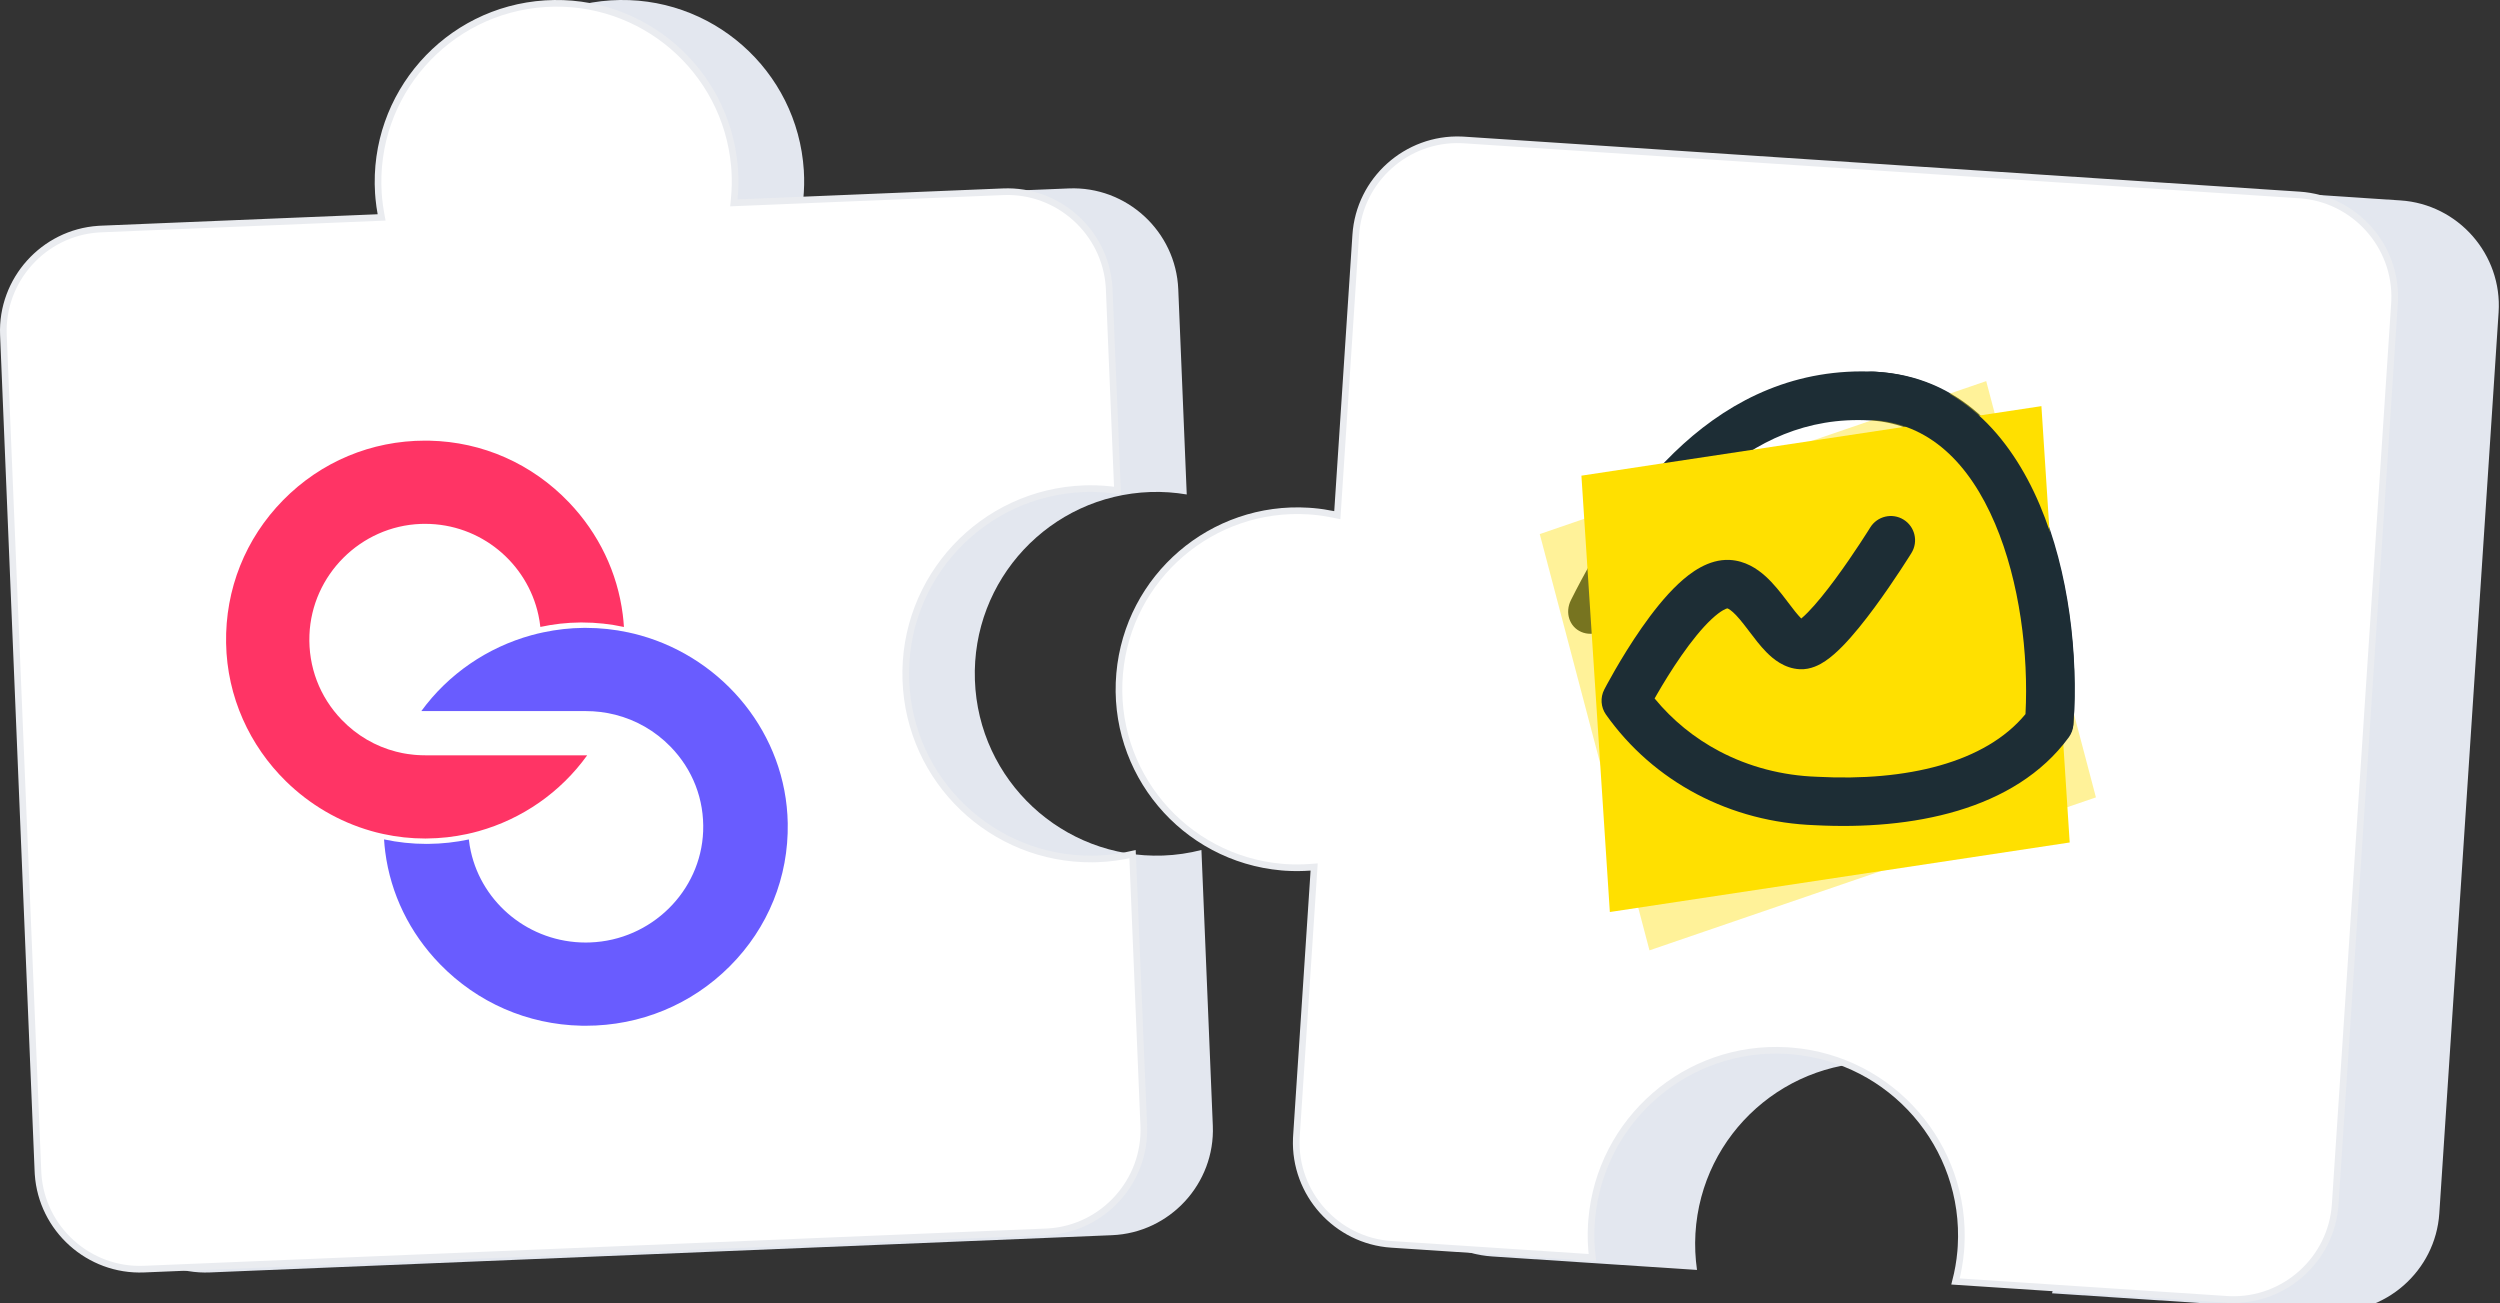 <svg width="376" height="196" viewBox="0 0 376 196" fill="none" xmlns="http://www.w3.org/2000/svg">
<rect x="0" y="0" width="376" height="196" fill="#333333" stroke="none"/>
<g clip-path="url(#clip0_955_2975)">
<path d="M146.625 102.279C146.104 87.18 157.922 74.52 173.02 73.999C174.887 73.934 176.713 74.07 178.486 74.368L177.211 43.496C176.853 34.801 169.444 27.98 160.749 28.339L120.812 29.989C120.95 28.555 120.99 27.097 120.895 25.614C119.934 10.537 106.932 -0.905 91.856 0.056C76.779 1.018 65.337 14.02 66.298 29.096C66.365 30.159 66.5 31.2 66.686 32.224L25.057 33.943C16.362 34.301 9.542 41.709 9.9 50.405L15.095 176.219C15.454 184.913 22.861 191.734 31.557 191.375L167.251 185.773C175.945 185.414 182.766 178.007 182.408 169.311L180.695 127.84C178.834 128.312 176.901 128.608 174.905 128.676C159.808 129.194 147.146 117.378 146.625 102.279Z" fill="#E3E7EF"/>
<path d="M82.001 0.556C96.57 -0.373 109.166 10.497 110.456 24.954L110.51 25.645C110.603 27.099 110.564 28.53 110.428 29.94L110.372 30.512L110.946 30.488L150.883 28.839C159.17 28.497 166.253 34.893 166.804 43.123L166.825 43.517L168.074 73.78C166.688 73.578 165.271 73.473 163.827 73.484L163.115 73.499C147.742 74.03 135.708 86.921 136.238 102.296C136.76 117.43 149.262 129.326 164.316 129.191L165.035 129.176C166.857 129.113 168.625 128.863 170.333 128.468L172.021 169.332C172.363 177.62 165.967 184.701 157.737 185.252L157.344 185.273L21.65 190.876C13.362 191.218 6.28 184.822 5.729 176.592L5.708 176.198L0.513 50.384C0.171 42.096 6.568 35.014 14.798 34.464L15.19 34.442L56.819 32.723L57.394 32.699L57.291 32.134C57.154 31.379 57.045 30.616 56.972 29.842L56.91 29.064C55.967 14.264 67.2 1.499 82.001 0.556Z" fill="white" stroke="#EAECF0"/>
<path d="M283.911 159.827C268.83 158.936 255.883 170.441 254.994 185.522C254.885 187.387 254.976 189.215 255.229 190.997L224.396 188.968C215.712 188.395 209.076 180.824 209.647 172.14L212.272 132.254C210.836 132.357 209.377 132.361 207.896 132.231C192.847 130.9 181.727 117.623 183.057 102.574C184.388 87.526 197.665 76.405 212.712 77.735C213.773 77.829 214.812 77.989 215.83 78.198L218.565 36.623C219.136 27.939 226.709 21.303 235.393 21.874L361.042 30.144C369.726 30.716 376.363 38.287 375.791 46.971L366.872 182.488C366.3 191.172 358.729 197.81 350.045 197.237L308.628 194.512C309.145 192.663 309.488 190.738 309.605 188.745C310.496 173.663 298.991 160.717 283.911 159.827Z" fill="#E3E7EF"/>
<path d="M203.904 35.338C204.448 27.061 211.564 20.703 219.807 21.034L220.2 21.055L345.849 29.324C354.126 29.87 360.484 36.984 360.152 45.227L360.132 45.62L351.213 181.137C350.667 189.414 343.554 195.773 335.312 195.441L334.918 195.42L294.107 192.733C294.483 191.273 294.753 189.766 294.889 188.215L294.944 187.456C295.836 172.339 284.499 159.328 269.497 158.061L268.78 158.009C253.663 157.117 240.653 168.454 239.387 183.457L239.335 184.175C239.236 185.862 239.299 187.52 239.494 189.14L209.269 187.15C200.992 186.605 194.634 179.491 194.965 171.248L194.985 170.854L197.611 130.969L197.648 130.396L197.076 130.438C195.84 130.526 194.589 130.54 193.323 130.456L192.779 130.414C178.006 129.108 167.089 116.073 168.396 101.3C169.681 86.757 182.332 75.951 196.817 76.863L197.508 76.915H197.509C198.548 77.007 199.567 77.163 200.568 77.369L201.131 77.485L201.168 76.913L203.904 35.338Z" fill="white" stroke="#EAECF0"/>
<path fill-rule="evenodd" clip-rule="evenodd" d="M281.145 63.223C262.424 62.233 250.43 77.707 242.757 93.062C241.824 94.929 239.614 95.816 237.822 95.042C236.03 94.269 235.333 92.129 236.266 90.262C244.049 74.688 258.274 54.653 282.164 55.915C294.654 56.576 302.431 65.381 306.815 75.692C311.211 86.03 312.569 98.613 311.867 108.678C311.727 110.699 309.978 112.365 307.963 112.401C305.947 112.436 304.427 110.827 304.568 108.807C305.207 99.637 303.936 88.197 300.041 79.039C296.135 69.853 289.96 63.689 281.145 63.223Z" fill="#1D2D35"/>
<path opacity="0.4" d="M315.228 119.925L248.082 142.932L231.58 80.326L243.689 76.161L298.726 57.319L315.228 119.925Z" fill="#FFE000"/>
<path d="M311.282 126.709L242.12 137.168L237.844 71.54L249.47 69.774L307.028 61.083L311.282 126.709Z" fill="#FFE000"/>
<path fill-rule="evenodd" clip-rule="evenodd" d="M278.006 59.335C278.113 57.325 279.828 55.782 281.838 55.888C294.459 56.555 302.354 65.516 306.772 75.921C311.189 86.324 312.54 98.945 311.839 108.997C311.791 109.684 311.55 110.343 311.143 110.898C303.039 121.958 287.433 124.868 272.994 124.111C266.711 123.891 260.639 122.305 255.203 119.44C249.757 116.57 245.095 112.491 241.547 107.486C240.758 106.375 240.656 104.916 241.282 103.705L244.52 105.378C241.282 103.705 241.281 103.705 241.282 103.705L241.292 103.685L241.316 103.639L241.403 103.475C241.477 103.334 241.585 103.131 241.724 102.876C242 102.365 242.4 101.643 242.898 100.779C243.89 99.058 245.292 96.745 246.911 94.424C248.512 92.129 250.415 89.693 252.424 87.811C254.239 86.111 256.961 84.068 260.126 84.213L260.151 84.214C262.473 84.337 264.262 85.528 265.51 86.648C266.751 87.764 267.821 89.147 268.655 90.243C268.747 90.364 268.836 90.481 268.923 90.596C269.712 91.634 270.292 92.397 270.859 92.972C270.877 92.99 270.895 93.007 270.911 93.024C271.19 92.792 271.526 92.481 271.919 92.08C273.18 90.792 274.637 88.976 276.062 87.041C277.472 85.129 278.78 83.199 279.74 81.739C280.218 81.011 280.607 80.405 280.875 79.983C281.009 79.772 281.112 79.607 281.182 79.497L281.259 79.372L281.278 79.343L281.282 79.336C282.34 77.624 284.587 77.093 286.299 78.151C288.011 79.209 288.541 81.455 287.483 83.167L284.383 81.251C287.483 83.167 287.483 83.167 287.483 83.167L287.473 83.183L287.45 83.222L287.361 83.364C287.284 83.487 287.172 83.665 287.029 83.89C286.743 84.34 286.333 84.979 285.831 85.743C284.828 87.268 283.443 89.314 281.931 91.366C280.435 93.395 278.742 95.531 277.127 97.18C276.326 97.998 275.446 98.798 274.538 99.411C273.755 99.939 272.364 100.74 270.678 100.651C268.35 100.528 266.666 99.1 265.672 98.093C264.746 97.156 263.857 95.982 263.13 95.021C263.036 94.896 262.944 94.775 262.855 94.658C261.987 93.519 261.299 92.665 260.638 92.071C260.327 91.791 260.095 91.639 259.941 91.561C259.867 91.524 259.82 91.507 259.795 91.5C259.792 91.499 259.789 91.499 259.786 91.498C259.784 91.498 259.782 91.499 259.78 91.5C259.671 91.529 258.9 91.734 257.407 93.132C255.937 94.508 254.371 96.471 252.891 98.594C251.429 100.689 250.141 102.811 249.213 104.42C249.085 104.641 248.965 104.852 248.853 105.051C251.529 108.31 254.83 111.004 258.602 112.992C263.042 115.332 268.045 116.648 273.278 116.827L273.345 116.83C286.75 117.538 298.6 114.727 304.634 107.4C305.103 98.415 303.78 87.527 300.062 78.77C296.192 69.657 290.138 63.626 281.454 63.167C279.443 63.061 277.9 61.345 278.006 59.335ZM270.243 93.496C270.244 93.495 270.26 93.486 270.291 93.474C270.259 93.491 270.243 93.498 270.243 93.496Z" fill="#1D2D35"/>
<path d="M88.091 106.947L63.368 106.947C67.424 101.375 73.306 97.364 79.934 95.534C80.526 95.372 81.123 95.224 81.726 95.102C83.716 94.677 85.757 94.45 87.831 94.432L88.087 94.432C90.278 94.432 92.418 94.666 94.481 95.109C95.106 95.242 95.728 95.394 96.339 95.566C108.874 99.092 118.234 110.418 118.476 123.808C118.618 131.908 115.528 139.546 109.767 145.319C104.006 151.092 96.31 154.272 88.091 154.272C87.864 154.272 87.644 154.268 87.418 154.265C79.345 154.092 71.799 150.8 66.162 144.999C61.59 140.292 58.752 134.418 57.94 128.123C57.859 127.503 57.801 126.877 57.761 126.246C59.824 126.689 61.963 126.923 64.154 126.923C64.238 126.923 64.326 126.92 64.41 126.92C66.484 126.902 68.529 126.675 70.515 126.253C70.581 126.862 70.676 127.46 70.811 128.043C72.534 135.873 79.623 141.754 88.091 141.757C88.31 141.757 88.541 141.75 88.764 141.743C97.937 141.408 105.403 134.068 105.754 125.036C105.941 120.254 104.192 115.723 100.831 112.284C98.523 109.921 95.666 108.29 92.531 107.494C91.105 107.134 89.612 106.947 88.091 106.947Z" fill="#695CFF"/>
<path d="M34.005 96.732C33.861 88.633 36.907 80.994 42.584 75.221C48.262 69.448 55.847 66.272 63.947 66.272C64.171 66.272 64.387 66.272 64.611 66.279C72.567 66.448 80.004 69.74 85.559 75.542C90.065 80.252 92.863 86.126 93.663 92.421C93.743 93.041 93.797 93.667 93.84 94.297C91.807 93.855 89.698 93.621 87.538 93.621L87.286 93.621C85.242 93.638 83.23 93.865 81.269 94.29C81.204 93.682 81.103 93.084 80.977 92.497C79.279 84.668 72.289 78.787 63.947 78.787C63.728 78.787 63.504 78.79 63.284 78.797C54.243 79.132 46.889 86.472 46.539 95.504C46.355 100.287 48.078 104.817 51.392 108.256C53.666 110.619 56.482 112.254 59.564 113.046C59.877 113.125 60.191 113.197 60.505 113.262C60.624 113.284 60.743 113.305 60.865 113.327C61.006 113.352 61.154 113.377 61.298 113.399C61.586 113.442 61.878 113.478 62.17 113.507C62.246 113.518 62.322 113.525 62.401 113.529C62.538 113.543 62.675 113.554 62.808 113.561L62.848 113.561C62.963 113.572 63.079 113.576 63.198 113.579C63.299 113.586 63.4 113.59 63.501 113.59C63.648 113.594 63.8 113.597 63.947 113.597L88.313 113.597C84.316 119.168 78.515 123.18 71.987 125.006C71.403 125.172 70.815 125.316 70.22 125.442C68.263 125.863 66.248 126.09 64.204 126.108C64.121 126.108 64.034 126.112 63.951 126.112C61.792 126.112 59.683 125.878 57.65 125.435C57.491 125.402 57.343 125.366 57.188 125.33C56.99 125.284 56.792 125.237 56.59 125.186C56.334 125.121 56.078 125.049 55.822 124.977C50.937 123.584 46.543 120.973 42.999 117.497C37.574 112.175 34.145 104.831 34.005 96.732Z" fill="#FF3465"/>
</g>
<defs>
<clipPath id="clip0_955_2975">
<rect width="376" height="196" fill="white"/>
</clipPath>
</defs>
</svg>
